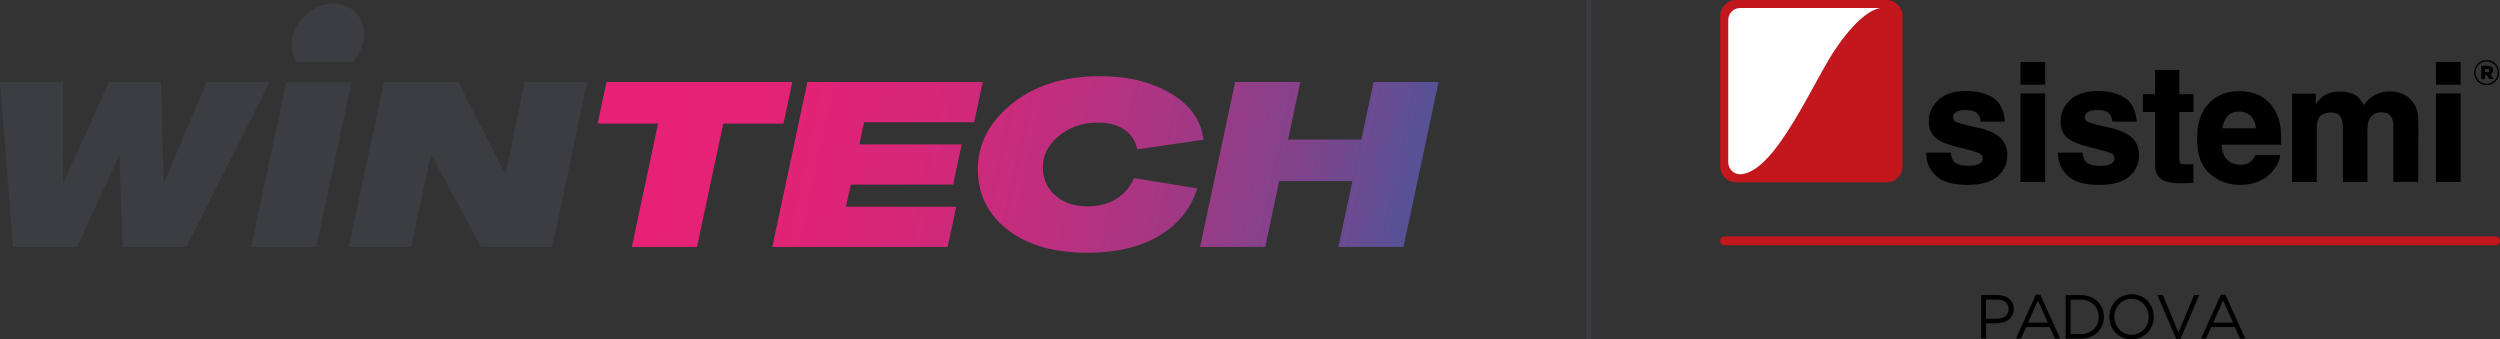 <?xml version="1.0" encoding="UTF-8"?>
<svg id="Livello_1" xmlns="http://www.w3.org/2000/svg" xmlns:xlink="http://www.w3.org/1999/xlink" version="1.1" viewBox="0 0 300 40.72">
  <rect x="0" y="0" width="300" height="40.72" fill="#333333" stroke="none"/>
  <!-- Generator: Adobe Illustrator 29.5.1, SVG Export Plug-In . SVG Version: 2.1.0 Build 141)  -->
  <defs>
    <style>
      .st0 {
        fill: #c2171c;
      }

      .st1 {
        fill: #fff;
      }

      .st2 {
        fill: #3c3d43;
      }

      .st3 {
        fill: none;
        stroke: #3c3d43;
        stroke-miterlimit: 10;
        stroke-width: .62px;
      }

      .st4 {
        fill: url(#Nuovo_campione_sfumatura_4);
      }
    </style>
    <linearGradient id="Nuovo_campione_sfumatura_4" data-name="Nuovo campione sfumatura 4" x1="72.99" y1="8.85" x2="168.55" y2="29.16" gradientUnits="userSpaceOnUse">
      <stop offset=".1" stop-color="#e72276"/>
      <stop offset=".24" stop-color="#e22376"/>
      <stop offset=".4" stop-color="#d62779"/>
      <stop offset=".55" stop-color="#c12e7e"/>
      <stop offset=".7" stop-color="#a43784"/>
      <stop offset=".86" stop-color="#7f448c"/>
      <stop offset="1" stop-color="#565296"/>
    </linearGradient>
  </defs>
  <g>
    <g>
      <g>
        <g>
          <path d="M298.2,8.65v-.38h.28c.15,0,.24.07.24.19,0,.11-.09.19-.24.19h-.28ZM297.75,9.48h.45v-.47h.19l.32.47h.52l-.38-.55c.2-.08.33-.25.33-.5,0-.37-.28-.53-.66-.53h-.76v1.58ZM298.4,10.05c-.76,0-1.33-.6-1.33-1.33h0c0-.74.58-1.35,1.33-1.35s1.33.6,1.33,1.33h0c0,.74-.58,1.35-1.33,1.35M298.4,10.22c.83,0,1.5-.69,1.5-1.51h0c0-.83-.65-1.51-1.5-1.51s-1.5.69-1.5,1.51h0c0,.83.65,1.51,1.5,1.51"/>
          <path class="st0" d="M226.39,0h-18.05c-1.05,0-1.91.85-1.91,1.91v18.06c0,1.05.85,1.91,1.91,1.91h18.05c1.05,0,1.91-.85,1.91-1.91V1.91c0-1.05-.85-1.91-1.91-1.91"/>
          <path d="M253.35,15.37c-1.61-.35-2.56-.61-2.82-.75-.24-.12-.35-.32-.35-.59,0-.22.11-.41.34-.57.23-.17.64-.26,1.21-.26.69,0,1.18.17,1.46.52.15.19.24.45.28.78v.09h2.93v-.11c-.13-1.3-.62-2.24-1.46-2.77-.84-.52-1.93-.79-3.24-.79-1.39,0-2.49.36-3.26,1.06-.77.71-1.17,1.57-1.17,2.56,0,.84.26,1.5.76,1.95.49.45,1.35.83,2.54,1.12,1.62.39,2.57.66,2.82.81.23.14.34.34.34.62s-.14.49-.42.63c-.3.15-.72.23-1.23.23-.88,0-1.49-.17-1.81-.52-.18-.19-.29-.52-.35-.98v-.09h-2.96v.1c0,1.1.41,2.01,1.21,2.72.8.71,2.04,1.06,3.7,1.06s2.85-.34,3.63-1c.79-.67,1.19-1.55,1.19-2.61,0-.81-.28-1.49-.83-2.03-.55-.53-1.39-.92-2.49-1.18"/>
          <path d="M237.54,15.37c-1.61-.35-2.56-.61-2.82-.75-.24-.12-.35-.32-.35-.59,0-.22.11-.41.34-.57.23-.17.64-.26,1.21-.26.69,0,1.18.17,1.46.52.15.19.24.45.28.78v.09h2.93v-.11c-.13-1.3-.62-2.23-1.46-2.77-.84-.52-1.93-.79-3.24-.79-1.39,0-2.49.36-3.26,1.06-.77.71-1.17,1.57-1.17,2.56,0,.84.26,1.5.76,1.95.49.45,1.35.83,2.54,1.12,1.62.39,2.57.66,2.82.81.23.14.34.34.34.62s-.14.49-.42.63c-.3.15-.72.23-1.23.23-.88,0-1.49-.17-1.81-.52-.18-.19-.29-.52-.35-.98v-.09h-2.96v.1c0,1.1.41,2.01,1.21,2.72.8.71,2.04,1.06,3.7,1.06s2.85-.34,3.63-1c.79-.67,1.19-1.55,1.19-2.61,0-.81-.28-1.49-.83-2.03-.55-.53-1.39-.92-2.49-1.18"/>
        </g>
        <rect x="242.46" y="11.21" width="2.96" height="10.63"/>
        <rect x="242.46" y="7.45" width="2.96" height="2.71"/>
        <path d="M261.5,8.39h-2.89v2.91h-1.46v2.14h1.46v6.33c0,.67.16,1.18.49,1.51.45.47,1.26.71,2.41.71.1,0,.2,0,.31,0l1.39-.05v-2.24h-.1c-.09.01-.18.02-.27.02-.09,0-.18,0-.26,0-.72,0-.89-.09-.93-.13-.05-.05-.13-.21-.13-.73v-5.42h1.7v-2.14h-1.7v-2.91Z"/>
        <rect x="292.31" y="11.21" width="2.96" height="10.63"/>
        <rect x="292.31" y="7.45" width="2.96" height="2.71"/>
        <g>
          <path d="M289.52,12.22c-.37-.46-.8-.78-1.26-.97-.46-.18-.93-.28-1.4-.28-.7,0-1.35.15-1.92.44-.5.27-.92.68-1.27,1.23-.21-.45-.49-.82-.86-1.12-.51-.36-1.18-.54-1.99-.54-.86,0-1.57.21-2.12.63-.25.19-.52.5-.8.91v-1.29h-2.85v10.61h2.96v-6.38c0-.55.07-.97.21-1.24.25-.47.74-.71,1.49-.71.63,0,1.05.23,1.26.7.12.27.18.71.18,1.31v6.31h2.94v-6.31c0-.45.07-.84.21-1.16.27-.59.75-.88,1.47-.88.62,0,1.03.22,1.25.67.12.24.18.56.18.93v6.74h2.99l.02-6.68c0-.68-.03-1.2-.1-1.56-.1-.54-.31-1.01-.61-1.38"/>
          <path d="M266.68,15.39c.1-.6.3-1.09.62-1.45.33-.37.8-.56,1.4-.56.55,0,1.02.18,1.39.53.35.34.56.83.62,1.48h-4.03ZM272.84,13.01c-.46-.71-1.06-1.25-1.76-1.58-.71-.33-1.51-.5-2.39-.5-1.48,0-2.71.5-3.64,1.48-.93.98-1.4,2.4-1.4,4.22,0,1.95.52,3.38,1.56,4.25,1.03.87,2.23,1.31,3.58,1.31,1.63,0,2.92-.52,3.83-1.55.59-.65.92-1.3.99-1.94v-.11s-2.94,0-2.94,0l-.03.05c-.14.29-.3.53-.49.69-.33.3-.77.45-1.3.45s-.95-.13-1.31-.38c-.57-.39-.89-1.07-.94-2.03h7.14v-.1c.01-.9-.02-1.6-.09-2.08-.12-.83-.4-1.57-.81-2.19"/>
          <path class="st1" d="M220.53,5.49c-2.74,3.75-7.39,15.28-11.71,15.42-.79,0-1.43-.64-1.43-1.43V2.38c0-.79.64-1.42,1.43-1.42h16.82c-.68.1-2.45.75-5.11,4.52"/>
        </g>
      </g>
      <path class="st0" d="M299.47,29.43h-92.52c-.29,0-.53-.24-.53-.53s.24-.53.53-.53h92.52c.29,0,.53.24.53.53s-.24.53-.53.53Z"/>
    </g>
    <g>
      <path d="M237.73,35.41h1.96c1.18,0,1.96.63,1.96,1.66h0c0,1.14-.94,1.72-2.05,1.72h-1.27v1.84h-.59v-5.23ZM239.61,38.25c.87,0,1.43-.46,1.43-1.15h0c0-.76-.56-1.15-1.4-1.15h-1.32v2.3h1.29Z"/>
      <path d="M244.29,35.37h.55l2.38,5.26h-.63l-.61-1.38h-2.84l-.62,1.38h-.6l2.38-5.26ZM245.74,38.71l-1.19-2.66-1.19,2.66h2.38Z"/>
      <path d="M247.88,35.41h1.81c1.64,0,2.78,1.13,2.78,2.6h0c0,1.49-1.13,2.63-2.78,2.63h-1.81v-5.23ZM248.47,35.95v4.14h1.22c1.32,0,2.16-.9,2.16-2.05h0c0-1.17-.84-2.08-2.16-2.08h-1.22Z"/>
      <path d="M253.12,38.03h0c0-1.46,1.08-2.72,2.67-2.72s2.66,1.25,2.66,2.69h0c0,1.46-1.08,2.72-2.67,2.72s-2.66-1.25-2.66-2.69ZM257.84,38.03h0c0-1.2-.87-2.17-2.06-2.17s-2.05.96-2.05,2.14h0c0,1.2.87,2.17,2.06,2.17s2.05-.96,2.05-2.14Z"/>
      <path d="M258.89,35.41h.66l1.86,4.5,1.87-4.5h.63l-2.25,5.26h-.52l-2.25-5.26Z"/>
      <path d="M266.5,35.37h.55l2.38,5.26h-.63l-.61-1.38h-2.84l-.62,1.38h-.6l2.38-5.26ZM267.96,38.71l-1.19-2.66-1.19,2.66h2.38Z"/>
    </g>
  </g>
  <g>
    <g>
      <polygon class="st2" points="0 9.84 7.56 9.84 7.55 21.93 7.61 21.93 13.08 9.84 19.32 9.84 19.63 21.93 19.69 21.93 24.81 9.84 32.37 9.84 22.37 29.63 14.7 29.63 14.34 18.66 14.29 18.66 9.24 29.63 1.56 29.63 0 9.84"/>
      <path class="st2" d="M43.66,4.73c.35-2.37-1.29-4.3-3.66-4.3s-4.59,1.93-4.95,4.3c-.15,1.02.06,1.96.54,2.69h6.71c.7-.73,1.2-1.67,1.35-2.69"/>
      <polygon class="st2" points="34.35 9.86 42.17 9.86 37.96 29.65 30.14 29.65 34.35 9.86"/>
      <polygon class="st2" points="60.67 20.82 60.59 20.82 54.99 9.84 46.06 9.84 41.86 29.63 49.34 29.63 51.7 18.55 51.75 18.55 57.72 29.63 66.28 29.63 70.44 9.84 62.96 9.84 60.67 20.82"/>
    </g>
    <path class="st4" d="M116.9,14.67l1.03-4.83h-21.04l-4.21,19.79h21.04l1.02-4.82h-13.22l.57-2.66h12.28l1.03-4.82h-12.28l.57-2.66h13.22ZM95.09,9.84h-22.31l-1.06,4.99h7.25l-3.15,14.8h7.82l3.15-14.8h7.23l1.06-4.99ZM133.95,23.87c-.97.6-2.11.89-3.41.89-1.55,0-2.81-.4-3.79-1.21-.97-.81-1.5-1.84-1.59-3.09-.12-1.59.49-2.95,1.81-4.07,1.32-1.12,2.92-1.68,4.8-1.68,1.28,0,2.33.28,3.16.85.83.57,1.34,1.35,1.54,2.36l7.95-1.15c-.27-2.3-1.56-4.15-3.89-5.54-2.33-1.39-5.17-2.09-8.52-2.09-4.43,0-8.04,1.17-10.82,3.51-2.78,2.34-4.06,5.15-3.82,8.42.2,2.75,1.47,4.98,3.8,6.69,2.34,1.72,5.45,2.57,9.33,2.57,3.45,0,6.32-.68,8.6-2.04,2.28-1.36,3.81-3.26,4.58-5.68l-7.6-1.24c-.45,1.07-1.16,1.9-2.13,2.5ZM164.83,9.84l-1.47,6.9h-8.79l1.47-6.9h-7.82l-4.21,19.79h7.82l1.67-7.9h8.79l-1.68,7.9h7.81l4.21-19.79h-7.82Z"/>
  </g>
  <line class="st3" x1="190.65" x2="190.65" y2="40.72"/>
</svg>
